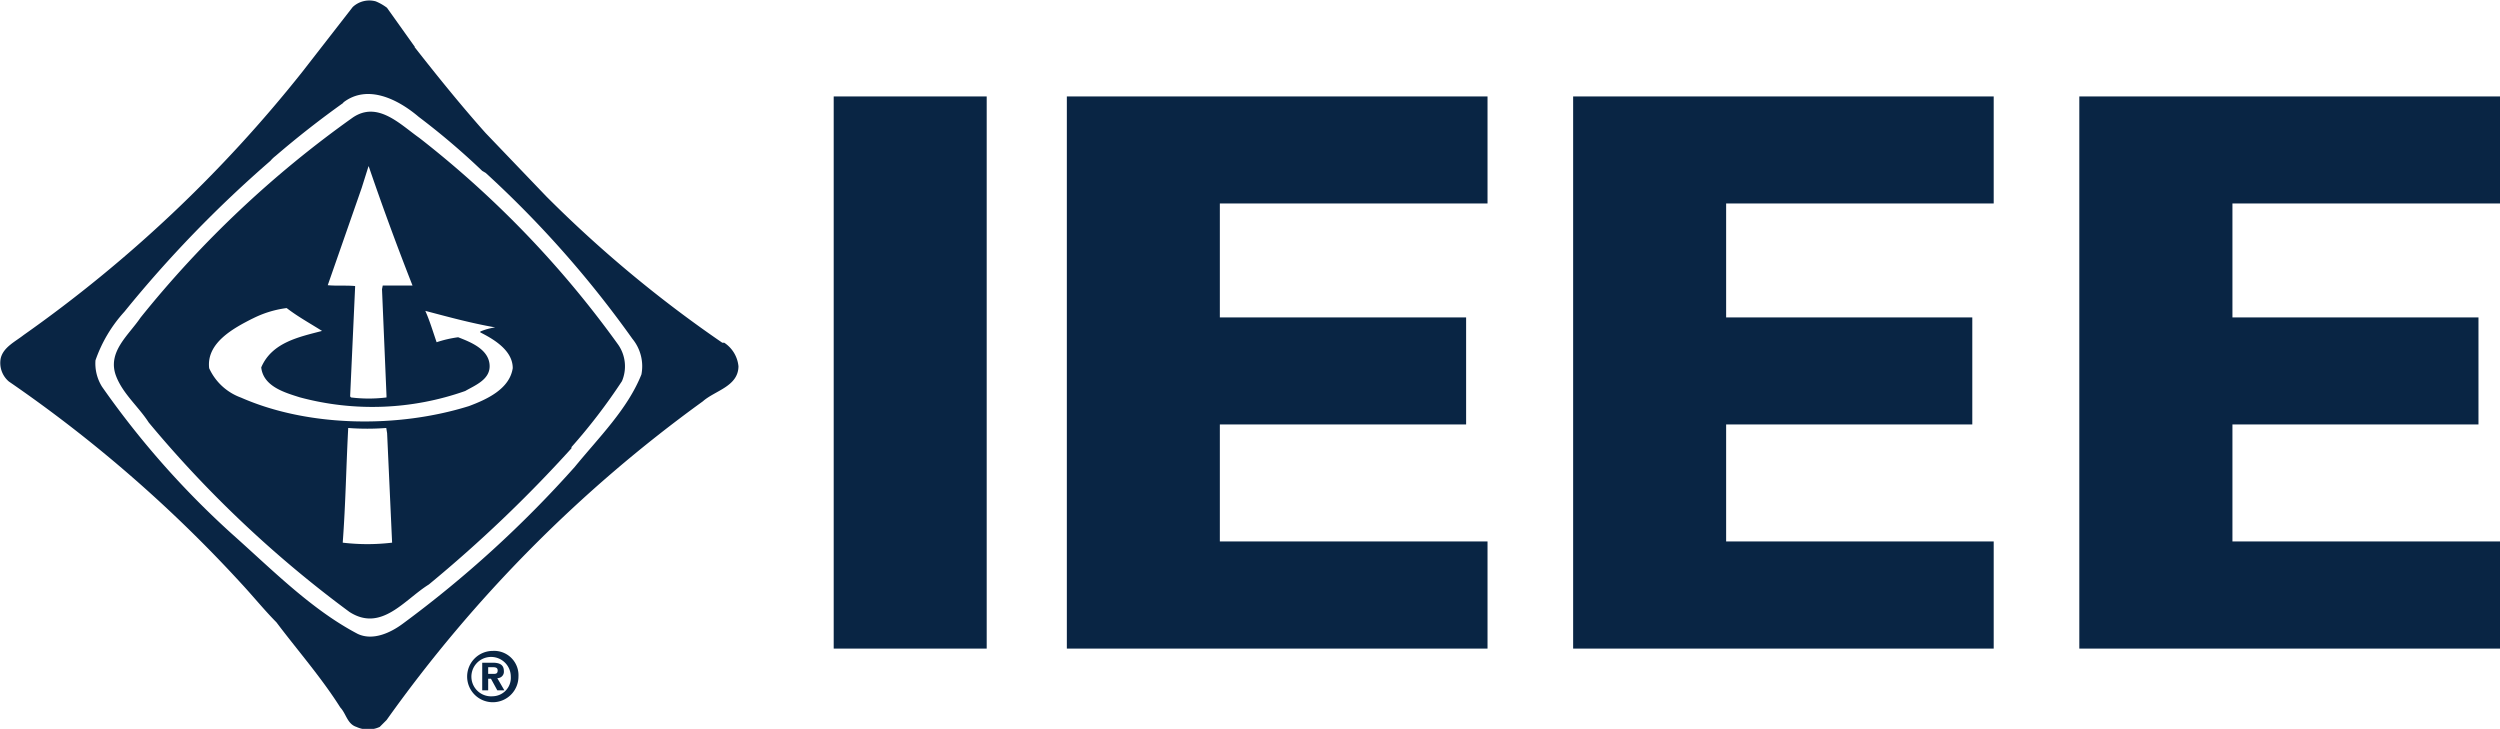 <svg xmlns="http://www.w3.org/2000/svg" viewBox="0 0 205.56 59.93"><defs><style>.cls-1,.cls-2{fill:#092544;}.cls-2{fill-rule:evenodd;}</style></defs><title>IEEE Logo</title><g id="Layer_2" data-name="Layer 2"><g id="Layer_1-2" data-name="Layer 1"><rect class="cls-1" x="68.55" y="7.93" width="12.58" height="45.4"/><polygon class="cls-1" points="87.72 53.33 87.72 7.93 122.31 7.93 122.31 16.73 100.3 16.73 100.3 26.1 120.55 26.1 120.55 34.9 100.3 34.9 100.3 44.52 122.31 44.52 122.31 53.33 87.72 53.33"/><polygon class="cls-1" points="129.35 53.33 129.35 7.93 163.93 7.93 163.93 16.73 141.93 16.73 141.93 26.1 162.17 26.1 162.17 34.9 141.93 34.9 141.93 44.52 163.93 44.52 163.93 53.33 129.35 53.33"/><polygon class="cls-1" points="170.97 53.33 170.97 7.93 205.56 7.93 205.56 16.73 183.56 16.73 183.56 26.1 203.79 26.1 203.79 34.9 183.56 34.9 183.56 44.52 205.56 44.52 205.56 53.33 170.97 53.33"/><path class="cls-1" d="M28.21,8.44c2-1.56,4.53-.27,6.22,1.17a59.43,59.43,0,0,1,5.22,4.44l.29.17A86.08,86.08,0,0,1,52,27.86a3.55,3.55,0,0,1,.74,2.93c-1.14,2.85-3.45,5.12-5.48,7.6a92.16,92.16,0,0,1-14.15,12.9c-1,.74-2.45,1.42-3.7.83-3.81-2-7-5.25-10.34-8.22A71.66,71.66,0,0,1,8.39,31.8a3.61,3.61,0,0,1-.54-2.17,11.53,11.53,0,0,1,2.38-4,98.54,98.54,0,0,1,12-12.4,2.84,2.84,0,0,1,.43-.41c1.84-1.58,3.66-3,5.58-4.37m5.88-4.58L31.82.64a4.12,4.12,0,0,0-.93-.53A2,2,0,0,0,29,.58L24.84,5.93A110.58,110.58,0,0,1,1.94,27.55c-.67.53-1.67,1-1.88,1.91a2,2,0,0,0,.67,1.91A111.66,111.66,0,0,1,19.86,48c1,1.08,1.86,2.15,2.87,3.17,1.7,2.26,3.69,4.53,5.25,7,.49.52.57,1.36,1.33,1.6a2.28,2.28,0,0,0,1.91,0l.57-.57a113.57,113.57,0,0,1,26-26.2c1-.89,2.91-1.22,2.93-2.88a2.62,2.62,0,0,0-1.17-1.94l-.16,0A101.46,101.46,0,0,1,44.93,16.16l-5-5.22c-2-2.24-4-4.72-5.85-7.08M29,9.67c2.05-1.4,3.89.55,5.48,1.67a82.72,82.72,0,0,1,16.35,17,3.12,3.12,0,0,1,.31,3,47,47,0,0,1-4.15,5.42v.1A110.94,110.94,0,0,1,35.26,48.06c-2,1.24-3.9,3.94-6.52,2.26A94.18,94.18,0,0,1,12.23,34.74c-.82-1.28-2.1-2.33-2.67-3.78-.79-2,1-3.37,2-4.85A86.93,86.93,0,0,1,29,9.67m1.3,4-.56,1.78-2.79,8c.7.07,1.57,0,2.25.07v.07l-.41,9,.07.09a11.89,11.89,0,0,0,2.92,0v-.14l-.37-8.76.06-.3,2.45,0Q32,18.6,30.32,13.68Zm-9.49,12.5c-1.56.79-3.86,2-3.61,4.11a4.59,4.59,0,0,0,2.61,2.41c5.54,2.44,12.9,2.53,18.75.7C40,32.85,41.9,32,42.16,30.27c0-1.46-1.56-2.38-2.67-2.94v-.07a4.9,4.9,0,0,1,1.23-.34v0c-2-.35-3.85-.86-5.75-1.36.37.83.63,1.71.93,2.58a9.49,9.49,0,0,1,1.77-.41c1,.39,2.44.95,2.58,2.2s-1.17,1.74-2,2.22a22.93,22.93,0,0,1-13.6.52c-1.23-.39-3-.89-3.17-2.46.88-2.07,3.15-2.51,5-3-1-.63-2-1.18-2.91-1.88a8.58,8.58,0,0,0-2.87.9m7.93,9c-.17,3.21-.21,6.18-.45,9.39a17.19,17.19,0,0,0,4.06,0l-.41-9-.07-.43a20.55,20.55,0,0,1-3.13,0"/><path class="cls-2" d="M40.52,53.52a2.11,2.11,0,1,0,2.11,2.11,2,2,0,0,0-2.11-2.11m0,3.73h0A1.62,1.62,0,1,1,42,55.63a1.52,1.52,0,0,1-1.51,1.62m.94-2.07c0-.52-.34-.69-.93-.69h-.85v2.27h.49v-.95h.23l.52.95h.58l-.58-1a.53.53,0,0,0,.54-.59m-.86.24h-.43v-.55h.34c.19,0,.44,0,.44.26s-.13.29-.35.29"/></g></g></svg>